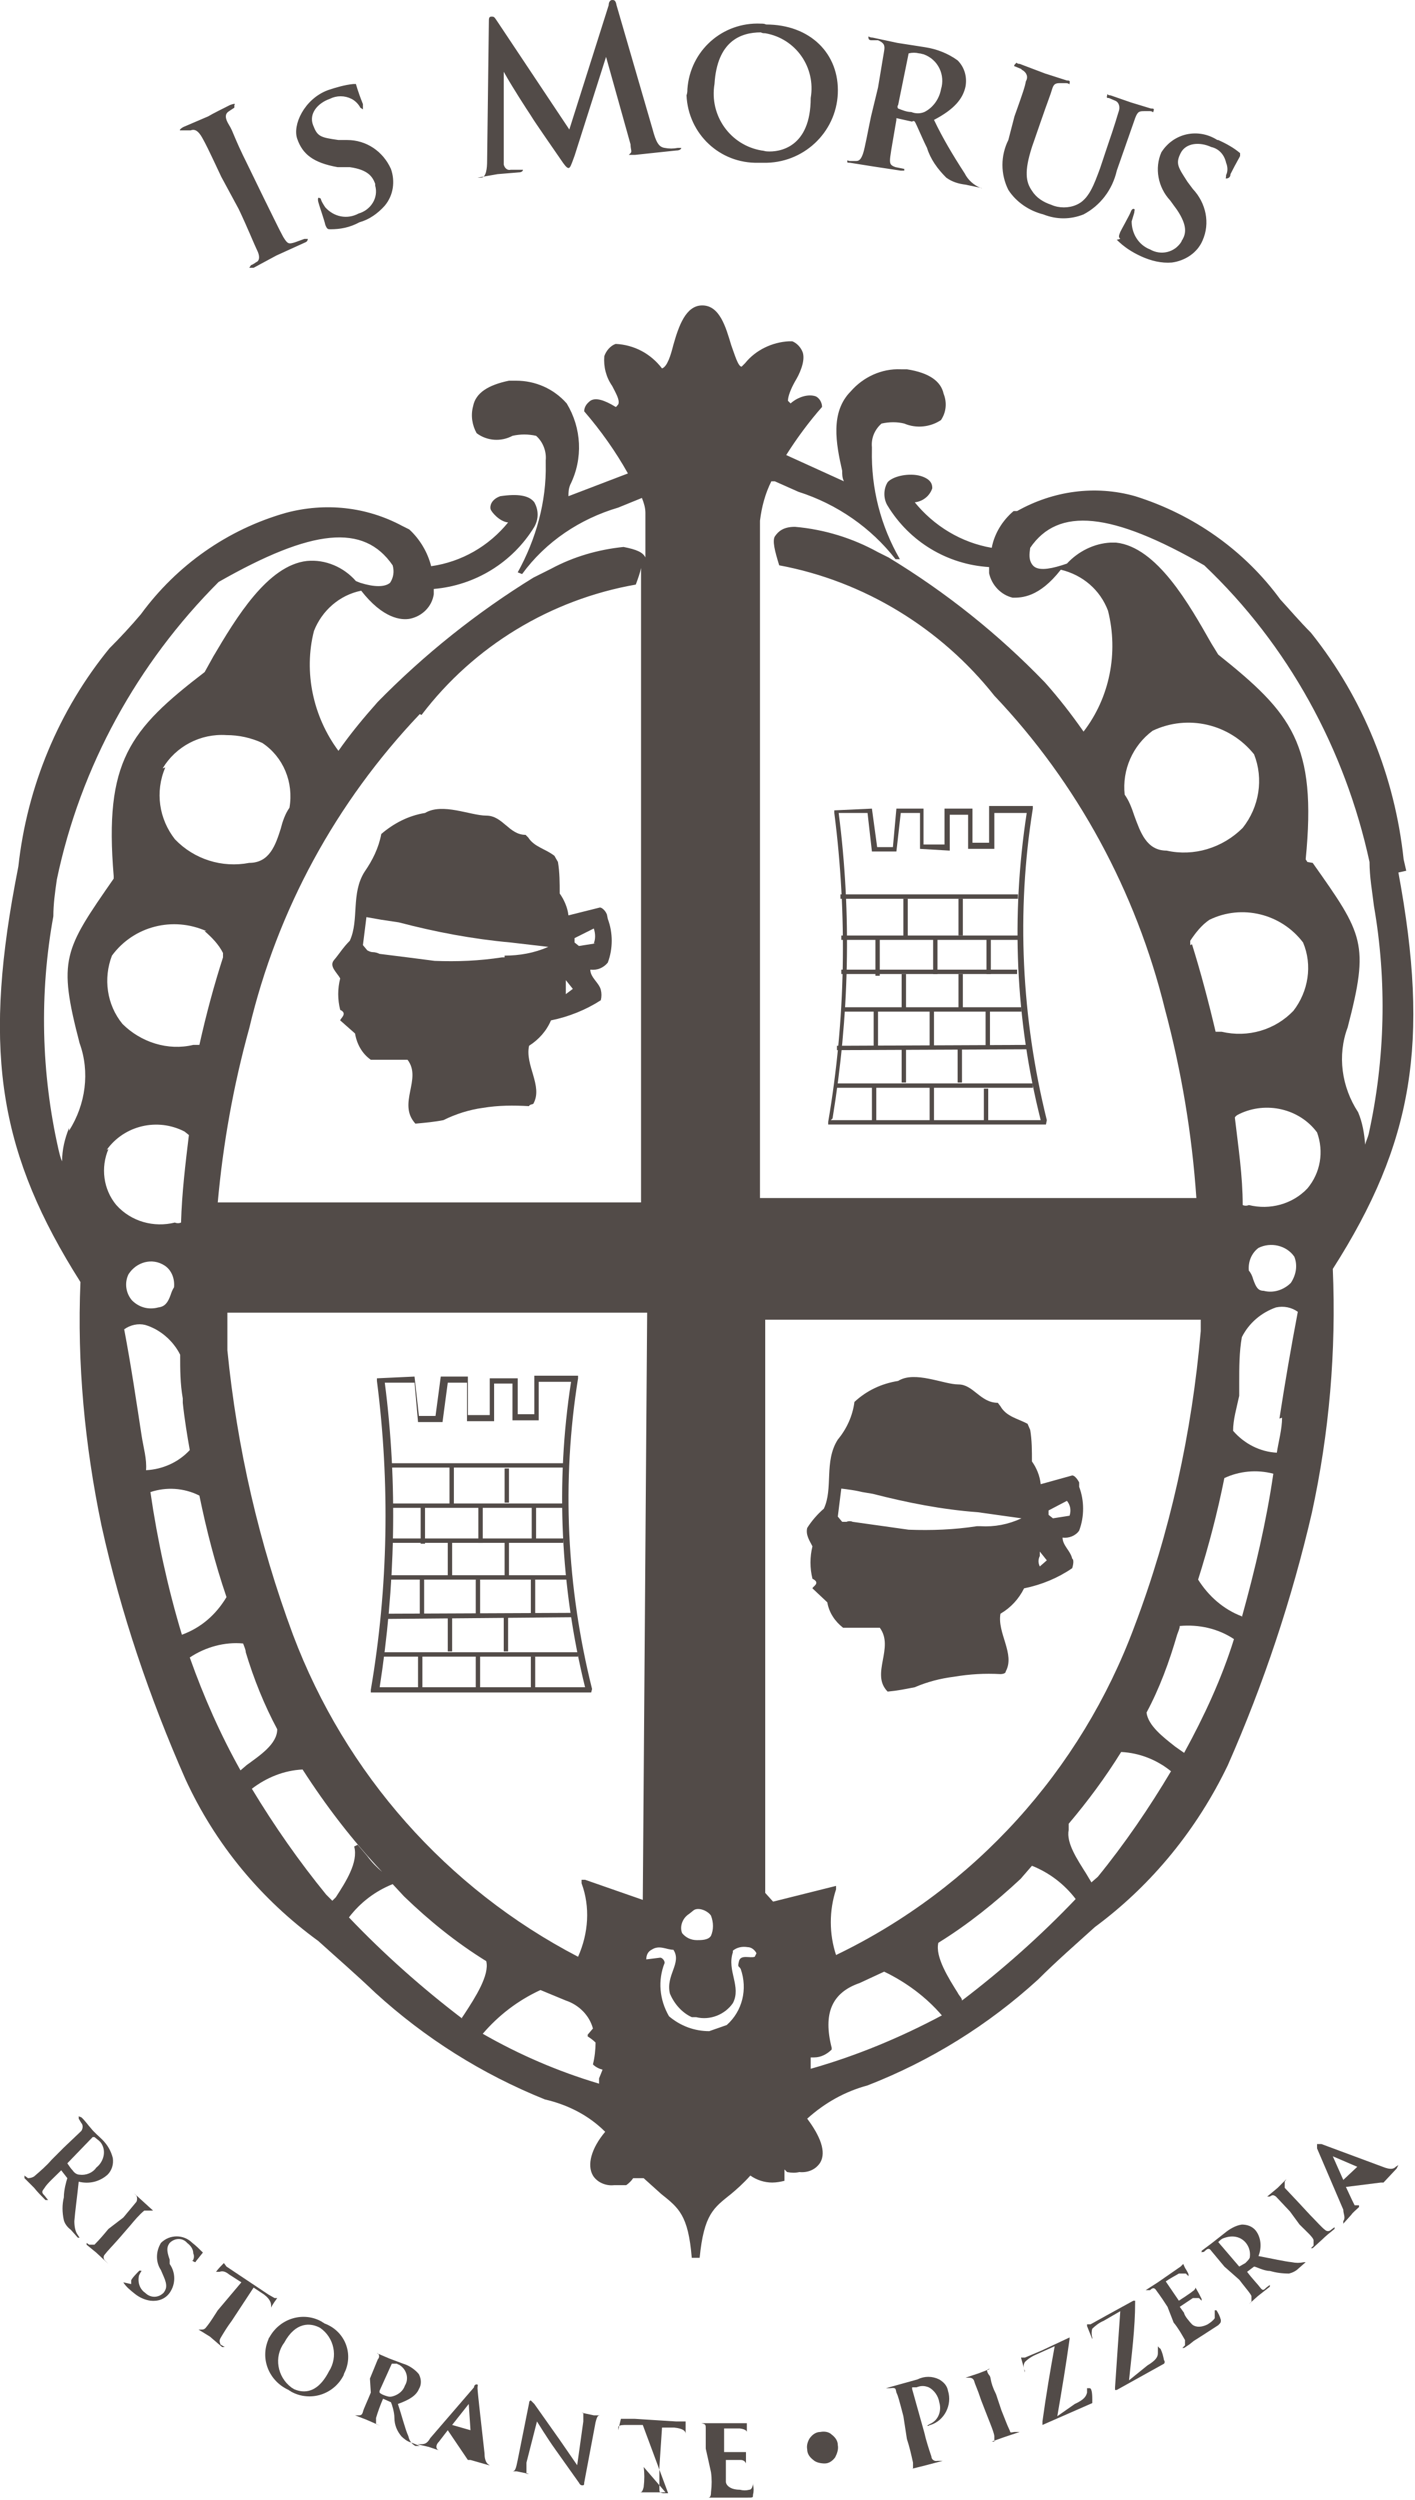 <svg version="1.1" id="Layer_1" xmlns="http://www.w3.org/2000/svg" x="0" y="0" viewBox="0 0 161.8 285.7" xml:space="preserve"><style>.st0{fill:#524b48}</style><path class="st0" d="M25.3 20.2c-1.5-3.2-1.8-3.8-2.2-4.5s-.8-1-1.3-.8h-1.2c-.1 0 0-.2.4-.4l2.8-1.2c.5-.3 1.7-.9 2.5-1.3.8-.3.5 0 .5 0v.3l-.6.4c-.5.3-.5.8 0 1.6s.5 1.3 2.1 4.5l1.8 3.7c1 2 1.8 3.7 2.3 4.6.5.8.6.8 1.3.6l1.1-.4h.4s0 .3-.3.4l-3.3 1.5-2.6 1.4h-.5l.2-.3c.3-.1.5-.3.7-.4.3-.2.3-.7 0-1.3s-1.1-2.6-2.1-4.7l-2-3.7zm12.5 6c-.3 0-.4 0-.6-.5-.1-.5-.7-2.2-.8-2.6s0-.5 0-.5.3 0 .3.2c.1.3.3.6.5.9 1 1.1 2.5 1.4 3.8.7 1.4-.4 2.3-1.8 1.9-3.2V21c-.3-.8-.8-1.6-2.9-1.9h-1.4c-2.8-.5-4-1.5-4.6-3.2-.6-1.6.8-4.6 3.5-5.6.9-.3 1.9-.6 2.9-.7h.3s.2.8.8 2.3v.6l-.3-.2c-.2-.4-.6-.8-1-1-.8-.4-1.7-.4-2.5 0-1.4.5-2.4 1.7-1.9 3s.8 1.4 2.9 1.7h1c2.2 0 4.1 1.3 5 3.3.5 1.4.3 3-.7 4.2-.8.9-1.8 1.6-2.9 1.9-1.1.6-2.2.8-3.3.8M55.9 2.5c0-.4 0-.6.3-.6s.3 0 .7.6l8.2 12.3L69.6.6c0-.4.2-.6.4-.6s.4 0 .5.6l4.1 14.1c.4 1.5.7 2.1 1.4 2.2.5.1 1 .1 1.5 0h.4s0 .3-.6.3l-4.7.5h-.7l.2-.2c.2-.2 0-.4 0-1l-2.8-10-3.6 11.3c-.4 1.1-.5 1.4-.7 1.4-.2 0-.5-.4-.9-1s-3-4.3-3.4-5c-.4-.6-2.1-3.2-3.1-5v10.6c.1.4.4.7.8.6h1.4s0 .3-.5.3l-2.4.2-2.3.4h-.4.8c.6 0 .7-1.1.7-1.9l.2-15.9zm22.7 7.7c.3-4.4 4-7.7 8.4-7.5.2 0 .4 0 .6.1 5 0 8.4 3.3 8.2 7.9-.2 4.5-4 8-8.5 7.9h-.6c-4.4.1-8-3.3-8.2-7.7.1-.3.1-.5.1-.7m14.1 1c.6-3.5-1.7-6.8-5.2-7.4-.2 0-.3 0-.5-.1-2.3 0-5 1-5.3 5.9-.6 3.6 1.8 7 5.4 7.6.2 0 .4.1.6.1 1.4.1 5-.4 5-6.1m7.7-1.2l.7-4.2c.1-.6 0-.9-.7-1.2h-.8s-.3 0-.3-.3 0 0 .5 0l2.8.6 3.2.5c1.3.2 2.6.7 3.7 1.5.8.8 1.1 1.9.9 3-.3 1.4-1.3 2.6-3.6 3.8 1 2.1 2.2 4.1 3.5 6.1.4.8 1.1 1.4 1.9 1.7h.1l-1.9-.4c-.8-.1-1.5-.3-2.2-.8-1-1-1.8-2.1-2.2-3.4-.6-1.2-1.2-2.7-1.4-3-.1-.1-.2-.1-.3 0l-1.8-.4v.2c-.3 1.8-.6 3.4-.7 4.2-.1.8 0 1 .6 1.2l1 .2v.2h-.4l-3.3-.5-2.5-.4c-.2 0-.4 0-.3-.2 0-.2 0 0 .3 0h.7c.4 0 .6-.3.8-.9.2-.6.5-2.3.9-4.2l.8-3.3zm2.3 2c-.1.1-.1.3 0 .4.5.2 1 .4 1.5.4.5.2 1 .2 1.5 0 1-.5 1.7-1.5 1.9-2.6.5-1.6-.3-3.4-2-4-.1 0-.3-.1-.5-.1-.4-.1-.8-.1-1.2 0l-1.2 5.9zm13.3 1.3c1-2.8 1.2-3.4 1.3-4 .3-.5.1-1-.4-1.3 0 0-.1 0-.1-.1-.2-.1-.5-.2-.7-.3 0 0-.3 0 0-.3s0 0 .5 0l2.9 1.1 2.5.8c.2 0 .4 0 .3.3 0 .3 0 0-.4 0h-.6c-.5 0-.8 0-1 .7-.2.7-.4 1.1-1.4 4l-.9 2.6c-.9 2.8-.7 4 0 5 .5.8 1.3 1.3 2.2 1.6.9.4 2 .4 2.9 0 1.4-.6 2-2.3 2.7-4.2l.8-2.4c1-2.9 1.1-3.4 1.3-4 .2-.5.1-1.1-.4-1.3l-.7-.3c-.2 0-.3 0-.2-.3 0-.3 0 0 .4 0l2.3.8 2.3.7c.3 0 .4 0 .3.3s0 0-.4 0h-.6c-.6 0-.8 0-1.1.8l-1.4 4-.7 2c-.5 2.2-1.9 4-3.8 5-1.5.6-3.1.6-4.6 0-1.6-.4-3.1-1.4-4-2.8-.9-1.8-.9-3.9 0-5.7l.7-2.7zm12.1 14c-.2-.2-.2-.3 0-.8.2-.4 1.1-2 1.2-2.3s.3-.4.4-.3c.1 0 0 .2 0 .4-.1.3-.2.7-.3 1 0 1.4.8 2.7 2.1 3.2 1.2.7 2.8.4 3.6-.9 0-.1.1-.2.1-.2.4-.7.6-1.6-.6-3.4l-.8-1.1c-1.4-1.5-1.8-3.7-1-5.5 1.4-2.2 4.2-2.8 6.4-1.4h.1c.9.4 1.8.9 2.5 1.5v.3c0 .1-.4.7-1.1 2.1 0 .4-.3.5-.5.5-.1 0 0 0 0-.4.2-.4.2-.9 0-1.4-.2-.9-.8-1.6-1.7-1.8-1.3-.6-2.9-.5-3.5.7s-.3 1.6.8 3.3l.6.8c1.5 1.6 2 3.9 1.1 5.9-.6 1.4-2 2.3-3.5 2.5-1.2.1-2.4-.2-3.5-.7-1.1-.5-2-1.1-2.8-1.9M7.3 245.4l2-1.9c.2-.3.2-.7 0-.9l-.3-.5v-.2c0-.2 0 0 .2 0s1 1.1 1.2 1.3c.4.5.9.9 1.3 1.3.6.6 1 1.3 1.2 2.1.1.7-.1 1.4-.6 1.9-.9.8-2.1 1.1-3.3.8-.2 1.9-.4 3.3-.5 4.5 0 .6.1 1.2.4 1.6l.2.3h-.2l-.8-.9c-.4-.3-.7-.7-.8-1.1-.2-.9-.2-1.8 0-2.6 0-.9.3-1.9.4-2.2L7 248c-.8.8-1.6 1.5-1.9 2-.3.4-.4.5 0 .9l.4.5h-.3c-.5-.5-.9-.9-1.3-1.4l-1.1-1.1v-.3c0-.3 0 0 0 0l.4.3s.4 0 .7-.2c.7-.6 1.4-1.2 2-1.9l1.4-1.4zm.4 1.8c.2.3.4.6.6.8.2.3.5.5.8.5.7.1 1.5-.2 1.9-.8.9-.7 1.2-2 .5-2.9l-.2-.2-.5-.4h-.2l-2.9 3zm6.4 6.2l1.5-1.8c.1-.2.1-.5 0-.7l-.3-.3 1.1 1 1.1 1h-1c-.6.5-1.1 1.1-1.6 1.7l-1.3 1.5c-.7.8-1.3 1.4-1.6 1.8-.2.2-.2.5 0 .7l.4.4-1.4-1.3-1.1-.9v-.2c0-.2 0 0 0 0l.3.2h.6c.6-.6 1.1-1.2 1.6-1.8l1.7-1.3zm.9 7.6v-.4c0-.2.8-1 .9-1.1.1-.1.2 0 .3 0-.1.1-.2.3-.3.5-.2.8.1 1.6.7 2 .6.6 1.5.6 2.1 0 .3-.4.5-.8 0-1.9l-.3-.7c-.6-.9-.6-2.1 0-3.1 1-1 2.6-1 3.6 0 .4.3.8.7 1.2 1.1l-.8 1s0 .2-.3 0 0 0 0-.2c.1-.2.1-.5 0-.7 0-.5-.3-.9-.7-1.2-.5-.6-1.4-.6-2 0-.3.4-.4.8 0 1.9v.5c.7 1 .7 2.3 0 3.3-.5.7-1.3 1-2.2.9-.7-.1-1.3-.4-1.8-.8s-1-.8-1.3-1.3m13.5 0l-1.4-.9c-.5-.4-.8-.4-1.1-.3h-.4c.3-.4.6-.7.9-1l.3.4.9.6 3.9 2.6.7.4h.3s-.6.8-.7 1.1c-.1.2 0 0 0 0v-.2c0-.2 0-.7-.8-1.3l-1.2-.8-2.5 3.8c-.6.8-1 1.5-1.3 2-.2.4 0 .5 0 .7l.5.3h-.3L24 267l-1.3-.8h.3c.2 0 .4 0 .6-.3.5-.6.9-1.3 1.3-1.9l2.7-3.2zm3.2 6.3c1.2-2.2 3.9-3 6-1.8.1.1.2.1.3.2 2.2.8 3.3 3.2 2.4 5.4-.1.2-.2.4-.2.5-1.1 2.2-3.8 3.1-6 1.9-.1-.1-.2-.1-.3-.2-2.2-1-3.3-3.5-2.3-5.8 0 0 0-.1.1-.2m6.8 3.9c1.1-1.7.6-3.9-1-5-1.1-.6-2.8-.7-4.1 1.7-1.2 1.6-.8 3.9.8 5.1.1.1.2.1.3.2.7.3 2.5.9 4-2m4.7.8l.9-2.2c.2-.2.2-.5 0-.7h-.4.3l1.4.6 1.6.6c.7.2 1.4.7 1.8 1.2.3.6.3 1.2 0 1.7-.3.7-1 1.2-2.4 1.7.5 1.5.8 2.8 1.2 3.7.1.5.4.9.8 1.1h.5l-1-.4c-.4-.1-.8-.4-1.1-.7-.5-.6-.8-1.3-.8-2.1 0-.7-.3-1.6-.4-1.8-.1-.2 0 0 0 0l-.9-.4c-.3.7-.6 1.5-.8 2.2v.7l.5.2-1.6-.7-1.3-.5h.4c.2 0 .4 0 .5-.4.1-.4.5-1.2.9-2.2l-.1-1.6zm1.1 1.4v.2c.2.2.5.3.8.4.3.1.5.1.8 0 .6-.2 1.1-.6 1.3-1.2.5-.8.2-1.9-.7-2.4-.1 0-.2-.1-.2-.1h-.6l-1.4 3.1z"/><path class="st0" d="M51.2 277.7l-1 1.3c-.2.2-.3.4-.3.6 0 0 0 .3.3.4l-1.2-.4-1.3-.3h.3c.5 0 .8 0 1.2-.7l5-5.8c0-.3.3-.4.4-.3.1 0 0 0 0 .4s.6 5.6.8 7.4c0 1.1.4 1.3.6 1.4h-.1l-2.1-.6h-.3m0-.4l-.2-2.4.2 2.4zm.3-3l-.2-3-1.9 2.4 2.1.6zm6.4 3.7v1.3h.3l-1.4-.3h-1.2.7c.3 0 .4-.3.6-1.3l1.3-6.5c0-.2.1-.3.2-.3l.4.4 2.9 4.1 2 2.9.7-5v-1h-.5.3l1.4.3H69h-.3c-.3 0-.4 0-.6.8l-1.3 6.9c0 .2 0 .3-.2.3s-.3-.1-.4-.3l-2.7-3.8c-1-1.4-1.9-2.9-2.1-3.2l-1.2 4.7zm13.3-4.3h-1.7c-.7 0-.9 0-1.1.2v.4c.1-.5.2-.9.3-1.3h1.6l4.7.3h1.1v1.6c0 .3 0 0 0 0v-.2c0-.3-.3-.6-1.3-.7h-1.4l-.3 4.5v2.4c0 .5 0 .5.4.6h.6m-.3-.1h-3.3.4c.2 0 .3-.2.4-.6.1-.8.1-1.6 0-2.3l2.5 2.9zm4.6-5v-2.3c0-.4 0-.5-.5-.6h-.4 5.6v1s0-.3-.8-.4h-1.8v2.7h2.5v1.3c-.1-.3-.4-.4-.6-.4H83v2.5c0 .3.4.9 1.6.9.4.1.7.1 1.1 0 .2 0 .4-.3.4-.8 0-.4 0 0 0 0v.2c.1.4.1.8 0 1.2 0 .3 0 .3-.6.3h-5 .5c.2 0 .3-.2.3-.6.1-.8.1-1.6 0-2.3l-.6-2.7zm12.3 1.3c-.4-.3-.7-.7-.7-1.2-.1-.5.1-1 .3-1.3.3-.4.7-.7 1.2-.7.5-.1 1 0 1.3.3.4.3.7.7.7 1.2.1.5-.1 1-.3 1.4-.3.4-.7.7-1.2.7-.4 0-1-.1-1.3-.4m10.3-5c-.5-1.9-.6-2.3-.8-2.7-.1-.4 0-.6-.7-.5h-.7.2l1.8-.5 1.8-.5c.8-.4 1.7-.4 2.5 0 .5.3.9.7 1 1.3.5 1.6-.4 3.4-2 3.9-.1 0-.1 0-.2.1h-.2l.3-.2c1-.4 1.4-1.5 1.1-2.5-.1-.7-.6-1.4-1.2-1.7-.5-.2-.9-.2-1.4 0h-.5v.2l1.4 5c.2.9.5 1.8.8 2.7 0 .3.3.6.7.5h.6l-1.9.5-1.6.4h-.3c-.3 0 0 0 0 0h.4v-.7c-.2-.9-.4-1.8-.7-2.7l-.4-2.6zm8.9-1.8c-.5-1.5-.7-1.8-.8-2.2-.1-.3-.3-.4-.6-.4h-.4l1.5-.5 1.3-.5h.2-.3c-.3 0-.3.3 0 .7.3.3 0 .6.8 2.2l.6 1.8c.4 1 .7 1.8.9 2.2.2.4 0 .4.6.3h.6l-1.8.6-1.4.5h.3v-.6c0-.3-.4-1.3-.8-2.3l-.7-1.8zm10.7.4c1.1-.5 1.3-.9 1.4-1.3v-.5h.3c.3 0 .3 1 .3 1.3v.4l-5.7 2.5v-.4c.4-2.9.9-5.9 1.4-8.6l-2 .9c-.5.2-1 .5-1.4.9-.2.3-.2.7 0 1v.2s-.3-1.2-.4-1.5c-.1-.3 0-.2 0-.2h.4l1.9-.8 3.2-1.5v.2c-.4 2.9-.9 5.9-1.4 8.8l2-1.4zm8.3-4.4c1-.6 1.2-1 1.2-1.4v-.7c0-.2 0 0 .3.2.2.4.3.8.4 1.3.1.1.1.3 0 .4l-5.4 3h-.2v-.3c.2-2.9.4-5.9.6-8.7l-1.9 1.1c-.5.2-1 .6-1.3.9-.1.3-.1.7 0 1v.2l-.6-1.5v-.2h.4l1.8-1 3.1-1.7h.2v.2c0 2.9-.4 6-.7 8.9l2.1-1.7zm2.3-6.7c-.9-1.4-1.1-1.6-1.3-1.9-.2-.3-.4-.3-.7 0h-.5l1.4-.9 2.6-1.8.3-.3c.1.2.2.5.3.6 0 0 .3.5.3.6v.2c0 .2 0 0 0 0l-.3-.3h-.8c-.5.3-1.1.6-1.5.9l1.5 2.2s1.4-.9 1.6-1.1c.2-.1.3-.3.3-.4l.4.7.3.6v.2l-.3-.3h-.7l-1.5 1 .5.7c0 .3.7 1.1.9 1.3.2.2.8.5 1.8 0 .3-.2.6-.4.8-.7v-.9c0-.4 0 0 0 0h.2c.2.3.4.7.5 1.1 0 .3 0 .3-.3.6l-1.7 1.1-1.1.7-.5.4-.6.4h-.2l.3-.3v-.6c-.4-.7-.8-1.4-1.3-2l-.7-1.8zm6.5-4.6l-1.5-1.8c-.2-.3-.4-.3-.7 0-.3.3-.2 0-.4.2-.1.2 0 0 0 0v-.2l1.2-.9 1.4-1.1c.6-.5 1.3-.9 2-1 .6 0 1.2.2 1.6.7.6.8.7 1.9.3 2.9 1.6.3 2.9.6 3.8.7.5.1.9.1 1.4 0h.2l-.8.7c-.3.3-.7.5-1.1.6-.8 0-1.5-.1-2.2-.3-.7 0-1.6-.5-1.8-.5-.2 0 0 0 0 0l-.8.6c.6.8 1.2 1.4 1.5 1.8s.4.3.7 0l.4-.3v.2l-1.4 1.1-1 .9.3-.3v-.6c0-.2-.8-1.1-1.4-1.9L140 259zm1.7 0l.7-.4c.3-.3.4-.4.5-.6.2-1.1-.5-2.2-1.6-2.4-.5-.1-1 0-1.5.2-.2.1-.4.3-.5.4l2.4 2.8zm5.8-6.3l-1.6-1.7c-.3-.2-.4-.2-.7 0h-.3l1.2-1 1-1-.2.3v.7l1.6 1.7 1.3 1.4c.7.7 1.3 1.4 1.7 1.7.2.2.5.2.7 0l.4-.3v.2c-.5.4-1 .8-1.4 1.2l-1.1 1h-.2c-.2 0 0 0 0 0l.3-.3v-.6c0-.3-.8-1-1.6-1.8l-1.1-1.5zm6.4-2.8l.7 1.5.3.6h.5v.2c-.3.3-.7.6-.9.9l-.9 1v-.3c.3-.4 0-.8 0-1.3l-3-7v-.5h.5l7 2.6c1 .4 1.3.2 1.5 0l.3-.2-.2.4-1.5 1.6h-.3c-.3 0 0 0 0 0m.1-.4l-2.2-.9 2.2.9zm-2.8-1.4l-2.8-1.2 1.2 2.7 1.6-1.5zm-31.8-78.2s-.4-.8-.8-.8l-3.6 1c-.1-1-.5-1.9-1-2.6 0-1.2 0-2.4-.2-3.6l-.3-.7c-1.1-.6-2.4-.8-3.1-2l-.3-.4c-2 0-2.8-2.1-4.5-2.1-1.7 0-5-1.6-6.9-.4-1.9.3-3.6 1.1-5 2.4-.2 1.6-.9 3.1-1.9 4.3-1.6 2.5-.5 5.6-1.6 7.9-.7.6-1.4 1.4-1.9 2.2-.2.8.3 1.5.6 2.1-.3 1.2-.3 2.5 0 3.7 1 .5 0 .9 0 1.1l1.7 1.6c.2 1.2.9 2.2 1.8 2.9h4.2c1.7 2.3-1.1 5.3.9 7.3 1.1-.1 2.1-.3 3.1-.5 1.4-.6 2.9-1 4.5-1.2 1.8-.3 3.5-.4 5.3-.3 0 0 .6 0 .6-.3 1.1-2-1-4.4-.6-6.6 1.2-.7 2.1-1.7 2.7-2.9 2-.4 3.9-1.2 5.5-2.3 0 0 .3-.9 0-1.1-.2-.9-1.1-1.5-1.1-2.4.7.1 1.5-.2 1.9-.8.6-1.6.6-3.4 0-5m-11.7 4.5c-2.6.4-5.2.5-7.8.4l-6.4-.9c-.2-.1-.5-.1-.7 0h-.5l-.5-.6.4-3.2c.8.1 1.6.2 2.4.4l1.2.2c3.9 1 7.9 1.8 12 2.1l5 .7c-1.5.7-3.1 1-4.7.9m6.8 4.6c-.2-.4-.2-.8 0-1.2v-.5l.8 1-.8.7zm1.5-5.5l-.5-.4v-.5l2.1-1.1c.4.5.5 1.1.3 1.7l-1.9.3zm-51-69c-.2-.5-.6-.8-.8-.8l-3.6.9c-.1-.9-.5-1.8-1-2.5 0-1.2 0-2.4-.2-3.6l-.4-.7c-1-.8-2.3-1-3-2.1l-.3-.3c-1.9 0-2.6-2.2-4.5-2.2-1.8 0-5-1.5-7-.3-1.9.3-3.6 1.2-5 2.4-.3 1.6-1 3-1.9 4.3-1.6 2.5-.6 5.5-1.7 7.9-.8.8-1.2 1.5-1.8 2.2s.3 1.4.7 2.1c-.3 1.2-.3 2.4 0 3.6.9.4 0 1 0 1.2l1.7 1.5c.2 1.2.8 2.3 1.8 3h4.2c1.7 2.2-1.2 5 .9 7.3 1.1-.1 2.2-.2 3.2-.4 1.4-.7 3-1.2 4.5-1.4 1.8-.3 3.5-.3 5.3-.2 0-.2.5-.2.5-.3 1.1-2-1-4.4-.5-6.6 1.1-.7 2-1.7 2.5-2.9 2-.4 4-1.2 5.7-2.3.1-.4.1-.8 0-1.2-.2-.8-1.2-1.4-1.2-2.3.8.1 1.5-.2 2-.8.6-1.6.6-3.4 0-5m-11.8 4.4h-.3c-2.6.4-5.1.5-7.7.4l-3.1-.4-3.2-.4c-.2-.1-.5-.2-.8-.2-.2 0-.4-.1-.6-.2l-.5-.6.4-3.2 1.7.3 2 .3c4.2 1.1 8.4 1.9 12.8 2.3l4.3.5c-1.6.7-3.3 1-5 1m7 4.4V112l.8 1-.8.6zm3.4-5.8l-1.9.3-.5-.4v-.5l2.2-1.1c.2.6.2 1.2 0 1.7m-.3 85.6H42.4v-.3c2-11.7 2.2-23.6.7-35.3v-.3l4.3-.2.5 4.5h1.9l.6-4.5h3.1v4.4H56v-4.2h3.2v4.1h1.9v-4.4h5v.3c-1.9 11.8-1.3 23.9 1.6 35.5l-.1.4zm-24.6-.6h23.9c-2.8-11.4-3.4-23.3-1.6-34.9h-3.7v4.4h-3v-4.2h-2.1v4.3h-3.1V158h-2.2l-.6 4.5h-2.8l-.4-4.5H44c1.5 11.6 1.2 23.3-.6 34.9"/><path class="st0" d="M44.1 167.2h20.4v.5H44.1zm.2 4.6h20.3v.5H44.3zm0 4h20.1v.5H44.3zm.1 4.2h20.4v.5H44.4zm-.7 5v-.6l21.7-.1v.5zm-.1 3.8h22.5v.5H43.6z"/><path class="st0" d="M47.8 189h.5v4h-.5zm6.6 0h.5v4h-.5zm6.3.3h.5v4h-.5zm-3.1-4.5h.5v3.9h-.5zm-6.4 0h.5v3.9h-.5zm-3.2-4.4h.5v4.2H48zm6.4.1h.5v4h-.5zm6.3 0h.5v4h-.5zm-3-4.3h.5v4h-.5zm-6.5 0h.5v4h-.5zm-3.1-4h.5v4.2h-.5zm6.6-.1h.5v4.2h-.5zm6.1.1h.5v4h-.5zm-3.1-4.4h.5v3.9h-.5zm-6.3-.2h.5v4.5h-.5zm68.2-39.1H94.7v-.3c2-11.7 2.2-23.6.7-35.3v-.3l4.3-.2.6 4.4h1.8l.4-4.4h3.1v4.1h2.4v-4.1h3.2v3.9h1.9v-4.2h5v.3c-1.9 11.8-1.3 23.9 1.6 35.6l-.1.5zM95 128h24c-2.9-11.5-3.4-23.4-1.6-35.1h-3.7V97h-3v-3.9h-2.1v4.1l-3.4-.2v-4.1H103l-.5 4.4h-2.8l-.5-4.4h-3.3c1.5 11.6 1.2 23.3-.7 34.9"/><path class="st0" d="M96.1 102.2h20.3v.5H96.1zm.1 4.7h20.3v.5H96.2zm0 3.9h20.1v.5H96.2zm.2 4.3h20.4v.5H96.4zm-.7 4.9v-.5l21.7-.1v.5zm-.1 3.8h22.5v.5H95.6z"/><path class="st0" d="M99.7 124h.5v4.2h-.5zm6.6 0h.5v4.2h-.5zm6.2.4h.5v3.9h-.5zm-3-4.7h.5v4h-.5zm-6.4 0h.5v4h-.5zm-3.2-4.2h.5v4.2h-.5zm6.4 0h.5v4.2h-.5zm6.4 0h.5v4.2h-.5zm-3.1-4.2h.5v3.9h-.5zm-6.5 0h.5v4h-.5zm-3-4h.5v4.2h-.5zm6.6-.2h.5v4.2h-.5zm6.1 0h.5v4.2h-.5zm-3.2-4.4h.5v4.2h-.5zm-6.3 0h.5v4.5h-.5z"/><path class="st0" d="M160.8 99.5l-.3-1.3c-1-9.4-4.6-18.4-10.6-25.9-1.2-1.2-2.4-2.6-3.5-3.8-4.1-5.6-9.9-9.7-16.6-11.8-4.6-1.3-9.4-.6-13.5 1.7h-.4c-1.3 1.1-2.2 2.6-2.5 4.2-3.5-.6-6.6-2.5-8.8-5.2.9-.1 1.7-.7 2-1.6 0-.3 0-1-1.3-1.4s-3.2 0-3.8.7c-.5.8-.5 1.9 0 2.7 2.5 4.1 6.8 6.7 11.6 7v.7c.3 1.4 1.4 2.5 2.7 2.8 1 0 3 0 5.5-3.2 2.5.6 4.5 2.3 5.4 4.7 1.2 4.8.2 9.9-2.8 13.8-1.4-2-2.8-3.8-4.4-5.6-5.3-5.5-11.3-10.3-17.9-14.3l-1.2-.6c-2.9-1.6-6.1-2.6-9.5-2.9-1.3 0-1.9.5-2.3 1.1-.3.5 0 1.7.5 3.3 9.7 1.8 18.5 7.2 24.6 14.9 9.5 10 16.2 22.4 19.5 35.8 1.9 7.1 3.1 14.3 3.6 21.6H86.9V59.5c.2-1.6.6-3.1 1.3-4.5h.4l2.7 1.2c4.4 1.4 8.3 4.1 11.1 7.7h.5c-2.2-3.8-3.3-8.1-3.2-12.5v-.3c-.1-1 .3-2 1.1-2.7.9-.2 1.8-.2 2.6 0 1.4.6 3 .4 4.2-.4.6-.9.7-2 .3-3-.3-1.4-1.6-2.4-4.2-2.8h-.7c-2.2-.1-4.3.9-5.7 2.5-2.4 2.4-1.7 6-1 9.1 0 .4 0 .8.2 1.2l-6.6-3c1.2-1.9 2.6-3.8 4.1-5.5 0-.5-.3-1-.7-1.2-.8-.3-2 0-2.9.8l-.3-.3c0-.5.3-1.3.8-2.2.5-.8 1.2-2.3.9-3.3-.2-.6-.7-1.1-1.2-1.3h-.4c-1.9.1-3.8 1-5 2.5l-.4.4c-.4 0-.8-1.4-1.2-2.5-.6-2-1.3-4.5-3.3-4.5-1.9 0-2.7 2.4-3.3 4.5-.3 1.2-.7 2.5-1.3 2.7-1.3-1.7-3.2-2.7-5.3-2.8-.6.2-1.1.8-1.3 1.4-.1 1.2.2 2.4.9 3.4.4.8.9 1.6.7 2.1-.1.1-.2.3-.3.3-1.3-.8-2.3-1.1-2.9-.7-.4.3-.7.7-.7 1.2 1.9 2.2 3.6 4.6 5 7.1L65 56.7c0-.4 0-.8.2-1.3 1.5-3 1.3-6.5-.4-9.3-1.5-1.7-3.6-2.6-5.8-2.6h-.8c-2.4.5-3.8 1.4-4.1 2.9-.3 1.1-.1 2.2.4 3.1 1.2.9 2.8 1 4.1.3.9-.2 1.8-.2 2.7 0 .8.7 1.2 1.8 1.1 2.8v.4c.1 4.3-1.1 8.6-3.2 12.4l.5.2c2.7-3.7 6.6-6.3 11-7.6l2.7-1.1c.2.5.4 1.1.4 1.7v6c.1-.3.1-.6 0-.9-.3-.6-1-.9-2.5-1.2-2.9.3-5.7 1.1-8.3 2.5l-2 1c-6.5 4-12.5 8.8-17.8 14.2-1.6 1.8-3.1 3.6-4.5 5.6-2.9-3.9-4-9-2.8-13.7.9-2.3 2.9-4.1 5.4-4.6 2.5 3.2 4.6 3.4 5.6 3.2 1.4-.3 2.5-1.4 2.7-2.8v-.6c4.7-.4 9-3 11.5-7.1.5-.9.5-1.9 0-2.8-.6-.8-1.9-1-3.9-.7-1.1.4-1.2 1.2-1.1 1.5.1.3 1 1.4 2 1.5-2.2 2.7-5.3 4.5-8.8 5-.4-1.6-1.3-3.1-2.5-4.2l-.8-.4c-4.1-2.2-8.8-2.7-13.3-1.5-6.7 1.9-12.5 6-16.6 11.6-1.1 1.3-2.3 2.6-3.6 3.9C6.7 81.2 3.1 89.9 2.1 99l-.4 2.1C-1.9 120.5 0 132 9.2 146.5c-.4 9.3.5 18.7 2.4 27.8 2.2 10 5.5 19.7 9.6 29 3.4 7.4 8.6 13.7 15.2 18.5 2.1 1.9 4.3 3.8 6.5 5.9 5.7 5.2 12.2 9.3 19.4 12.2 2.6.6 5 1.8 6.9 3.7-1.6 1.9-2.1 3.8-1.4 5 .5.8 1.5 1.2 2.4 1.1h1.4c.3-.2.6-.5.8-.8h1.2l2 1.8c2 1.6 3.1 2.4 3.5 7.3h.9c.5-5 1.6-5.7 3.6-7.3.6-.5 1.4-1.2 2.2-2.1.7.5 1.6.8 2.5.8.5 0 1-.1 1.4-.2v-1.3l.3.3c.5.1 1 .1 1.4 0 1 .1 1.9-.3 2.4-1.1.7-1.2 0-3-1.5-5 2-1.8 4.3-3.1 6.9-3.8 7.2-2.8 13.8-6.9 19.5-12.1 2.1-2.1 4.4-4.1 6.5-6 6.5-4.8 11.7-11.2 15.2-18.5 4.1-9.3 7.3-18.9 9.6-28.8 2-9.2 2.8-18.5 2.4-27.9 9.2-14.4 11.1-25.9 7.5-45.3m-26.5-2.5c-2.3 0-3-2.1-3.7-4-.3-.9-.6-1.7-1.1-2.4-.3-2.8.9-5.6 3.2-7.3 4-1.9 8.8-.8 11.6 2.7 1.1 2.8.6 6-1.3 8.4-2.3 2.3-5.6 3.3-8.7 2.6m2.7 10.8v-.5c.6-.9 1.3-1.8 2.2-2.4 3.7-1.8 8.2-.7 10.7 2.6 1.1 2.6.6 5.6-1.1 7.8-2.1 2.2-5.2 3.1-8.2 2.4h-.7c-.8-3.4-1.7-6.8-2.7-10M78.8 218.7l.5-.4c.5-.4 1.6 0 2 .6.3.8.3 1.6 0 2.3-.3.5-1.1.5-1.6.5-.7 0-1.3-.3-1.7-.8-.3-.7 0-1.7.8-2.2m-30.6-137c6-7.9 14.8-13.2 24.5-14.9.3-.8.5-1.4.6-1.9v72.5H24.9c.6-6.7 1.8-13.4 3.6-19.9C31.7 104 38.4 91.7 48 81.6m-24.6 24.8c.8.7 1.6 1.5 2.1 2.5v.5c-1 3.1-1.9 6.4-2.7 10h-.7c-2.9.7-6-.3-8.1-2.4-1.8-2.2-2.2-5.2-1.2-7.8 2.5-3.4 7-4.5 10.8-2.8m-5-18.6c1.5-2.5 4.3-4 7.3-3.8 1.4 0 2.8.3 4.1.9 2.4 1.6 3.6 4.5 3.1 7.4-.5.7-.8 1.6-1 2.4-.6 1.9-1.3 3.9-3.6 3.9-3.1.6-6.3-.4-8.5-2.7-1.8-2.3-2.3-5.4-1.1-8.2m-11 41.2c-.5 1.2-.8 2.5-.8 3.8-.2-.4-.3-.9-.4-1.3-2-8.8-2.2-17.9-.6-26.7 0-1.4.2-2.8.4-4.2 2.7-12.9 9.2-24.7 18.5-34 10.7-6.1 16.6-6.7 19.9-1.9.2.7.1 1.4-.3 2-.6.5-1.8.5-3.4 0l-.5-.2c-1.4-1.6-3.5-2.5-5.6-2.3-4.5.5-8.1 6.5-10.7 10.9l-1 1.8C14.8 83.4 11.9 87 13 100.1v.3c-5.7 8.2-6.4 9.2-3.9 18.8 1.2 3.3.7 7-1.2 10m4.3 2.2c2-2.8 5.8-3.7 8.9-2.1l.5.4c-.4 3.3-.8 6.6-.9 10-.2.1-.5.1-.7 0-2.4.6-5-.1-6.7-2-1.5-1.8-1.8-4.3-.9-6.4m7.5 15.8c-.2.3-.3.6-.4.9-.3.8-.6 1.3-1.4 1.4-1.1.3-2.2 0-3-.8-.7-.8-.9-2-.4-3 .9-1.4 2.7-1.9 4.1-1 .8.5 1.2 1.5 1.1 2.5m-3.7 17c-.6-3.9-1.2-8-2-12.2.7-.5 1.6-.7 2.4-.5 1.7.5 3.2 1.8 4 3.4 0 1.7 0 3.3.3 5v.5c.2 1.9.5 3.7.8 5.4-1.3 1.4-3.1 2.2-5 2.3.1-1.3-.3-2.6-.5-3.9m4.6 22.7c-1.6-5.3-2.8-10.8-3.6-16.3 1.8-.6 3.8-.5 5.6.4.8 3.9 1.8 7.8 3.1 11.6-1.2 2-2.9 3.5-5.1 4.3m6.7 15.5c-2.3-4.1-4.2-8.4-5.8-12.9 1.8-1.2 4-1.8 6.1-1.6.1.3.3.7.3 1 .9 3 2.1 6 3.6 8.8 0 1.7-2 3-3.5 4.1l-.7.6M38 217.2l-.7-.7c-3.1-3.8-5.9-7.8-8.5-12.1 1.7-1.3 3.7-2.1 5.8-2.2 2.7 4.2 5.7 8.1 9.1 11.7-.6-.5-1.2-1.1-1.7-1.8l-1.1-1.3-.4.2c.5 1.8-1 4.1-2.1 5.8l-.4.4m14.9 13.5c-4.6-3.5-9-7.4-13-11.6 1.3-1.7 3-3 5-3.8l1.3 1.4c2.9 2.8 6 5.3 9.4 7.4.4 1.6-1.3 4.2-2.4 5.9l-.4.6m15.7 7.5c-4.7-1.4-9.1-3.3-13.3-5.7 1.8-2.1 4-3.8 6.6-5l2.9 1.2c1.5.5 2.7 1.7 3.1 3.2l-.6.7v.2c.3.2.6.4.9.7 0 .8-.1 1.7-.3 2.5.3.3.7.5 1.1.6l-.4 1m5-20.4l-6.6-2.3h-.4v.4c1 2.7.8 5.7-.4 8.4-15-7.8-26.6-20.9-32.6-36.8-3.9-10.5-6.4-21.4-7.5-32.5V150h48l-.5 67.1zm12.8 6.5c-.5.2-1.6-.3-1.8.5s0 .5.2.9c.8 2.3.2 4.8-1.6 6.4l-2 .7c-1.7 0-3.3-.6-4.6-1.7-1.1-1.9-1.3-4.1-.5-6.1 0-.3-.3-.6-.5-.6l-1.6.2c0-.5.2-.9.6-1.1.9-.6 1.7 0 2.5 0 1 1.5-.9 2.9-.4 5 .5 1.2 1.4 2.2 2.5 2.7h.5c1.6.4 3.3-.3 4.2-1.6 1-1.9-.7-3.7 0-5.8v-.2c.5-.4 1.1-.5 1.7-.4.4 0 .8.3 1 .7l-.2.4zm2.1-6.3l-.9-1v-65.5h49.8v1.3c-1 11.6-3.5 23-7.6 33.8-6.1 16.4-18.3 29.9-34.1 37.5-.8-2.4-.8-5.1 0-7.5v-.4l-7.2 1.8zm4.3 19.1v-1.3h.4c.8 0 1.5-.4 2-.9v-.2c-1-3.9 0-6.3 3.2-7.4l2.8-1.3c2.5 1.2 4.8 2.9 6.6 5-4.7 2.5-9.7 4.6-15 6.1m17.3-7.8c0-.3-.3-.5-.5-.9-1-1.6-2.6-4.1-2.2-5.7 3.4-2.1 6.5-4.6 9.4-7.3l1.3-1.5c2 .8 3.7 2.1 5 3.8-4 4.2-8.4 8.1-13 11.6m15.6-14.2l-.8.7-.6-1c-1-1.6-2.3-3.5-2-5v-.7c2.2-2.6 4.2-5.3 6-8.2 2.1.1 4.1.9 5.7 2.2-2.5 4.2-5.3 8.3-8.4 12.1m9.9-14.2l-1-.7c-1.4-1.1-3.1-2.4-3.3-3.9 1.5-2.8 2.6-5.8 3.5-8.9.1-.3.3-.7.3-1 2.2-.2 4.4.3 6.2 1.5-1.4 4.5-3.4 8.8-5.7 13m6.6-15.6c-2.1-.8-3.8-2.3-5-4.2 1.2-3.8 2.2-7.6 3-11.6 1.7-.8 3.7-1 5.6-.5-.8 5.5-2.1 11-3.6 16.4m4.6-22.8c0 1.3-.4 2.7-.6 4-1.9-.1-3.7-1-5-2.5 0-1.3.4-2.6.7-4V158c0-1.8 0-3.5.3-5.2.8-1.6 2.2-2.8 3.9-3.4.9-.2 1.8 0 2.5.5-.8 4.2-1.5 8.3-2.1 12.2m-3.5-16.9c-.1-1 .3-2 1.1-2.6 1.4-.7 3.2-.3 4.1 1 .4 1 .2 2.1-.4 3-.8.8-2 1.2-3.1.9-.7 0-.9-.5-1.2-1.3-.1-.4-.3-.8-.5-1m6.7-9.4c-1.7 1.8-4.3 2.5-6.7 1.9-.2.1-.5.1-.7 0 0-3.3-.5-6.6-.9-10 .1-.2.3-.3.5-.4 3.1-1.5 6.9-.6 8.9 2.1.8 2.2.4 4.6-1.1 6.4m0-37.3l-.2-.3c1.3-13.2-1.6-16.7-10-23.4l-.8-1.3c-2.5-4.4-6.2-11-10.9-11.5h-.6c-1.9.1-3.7 1-5 2.4l-.6.2c-1.6.5-2.8.6-3.3 0s-.4-1.3-.3-2c3.2-4.7 9.3-4.1 19.9 2 9.6 9.1 16.1 21 18.9 33.9 0 1.7.3 3.3.5 5 1.5 8.6 1.3 17.5-.6 26.1-.1.4-.3.8-.4 1.2-.1-1.3-.3-2.5-.8-3.7-1.9-2.9-2.4-6.5-1.2-9.7 2.5-9.6 1.8-10.6-4-18.8"/></svg>